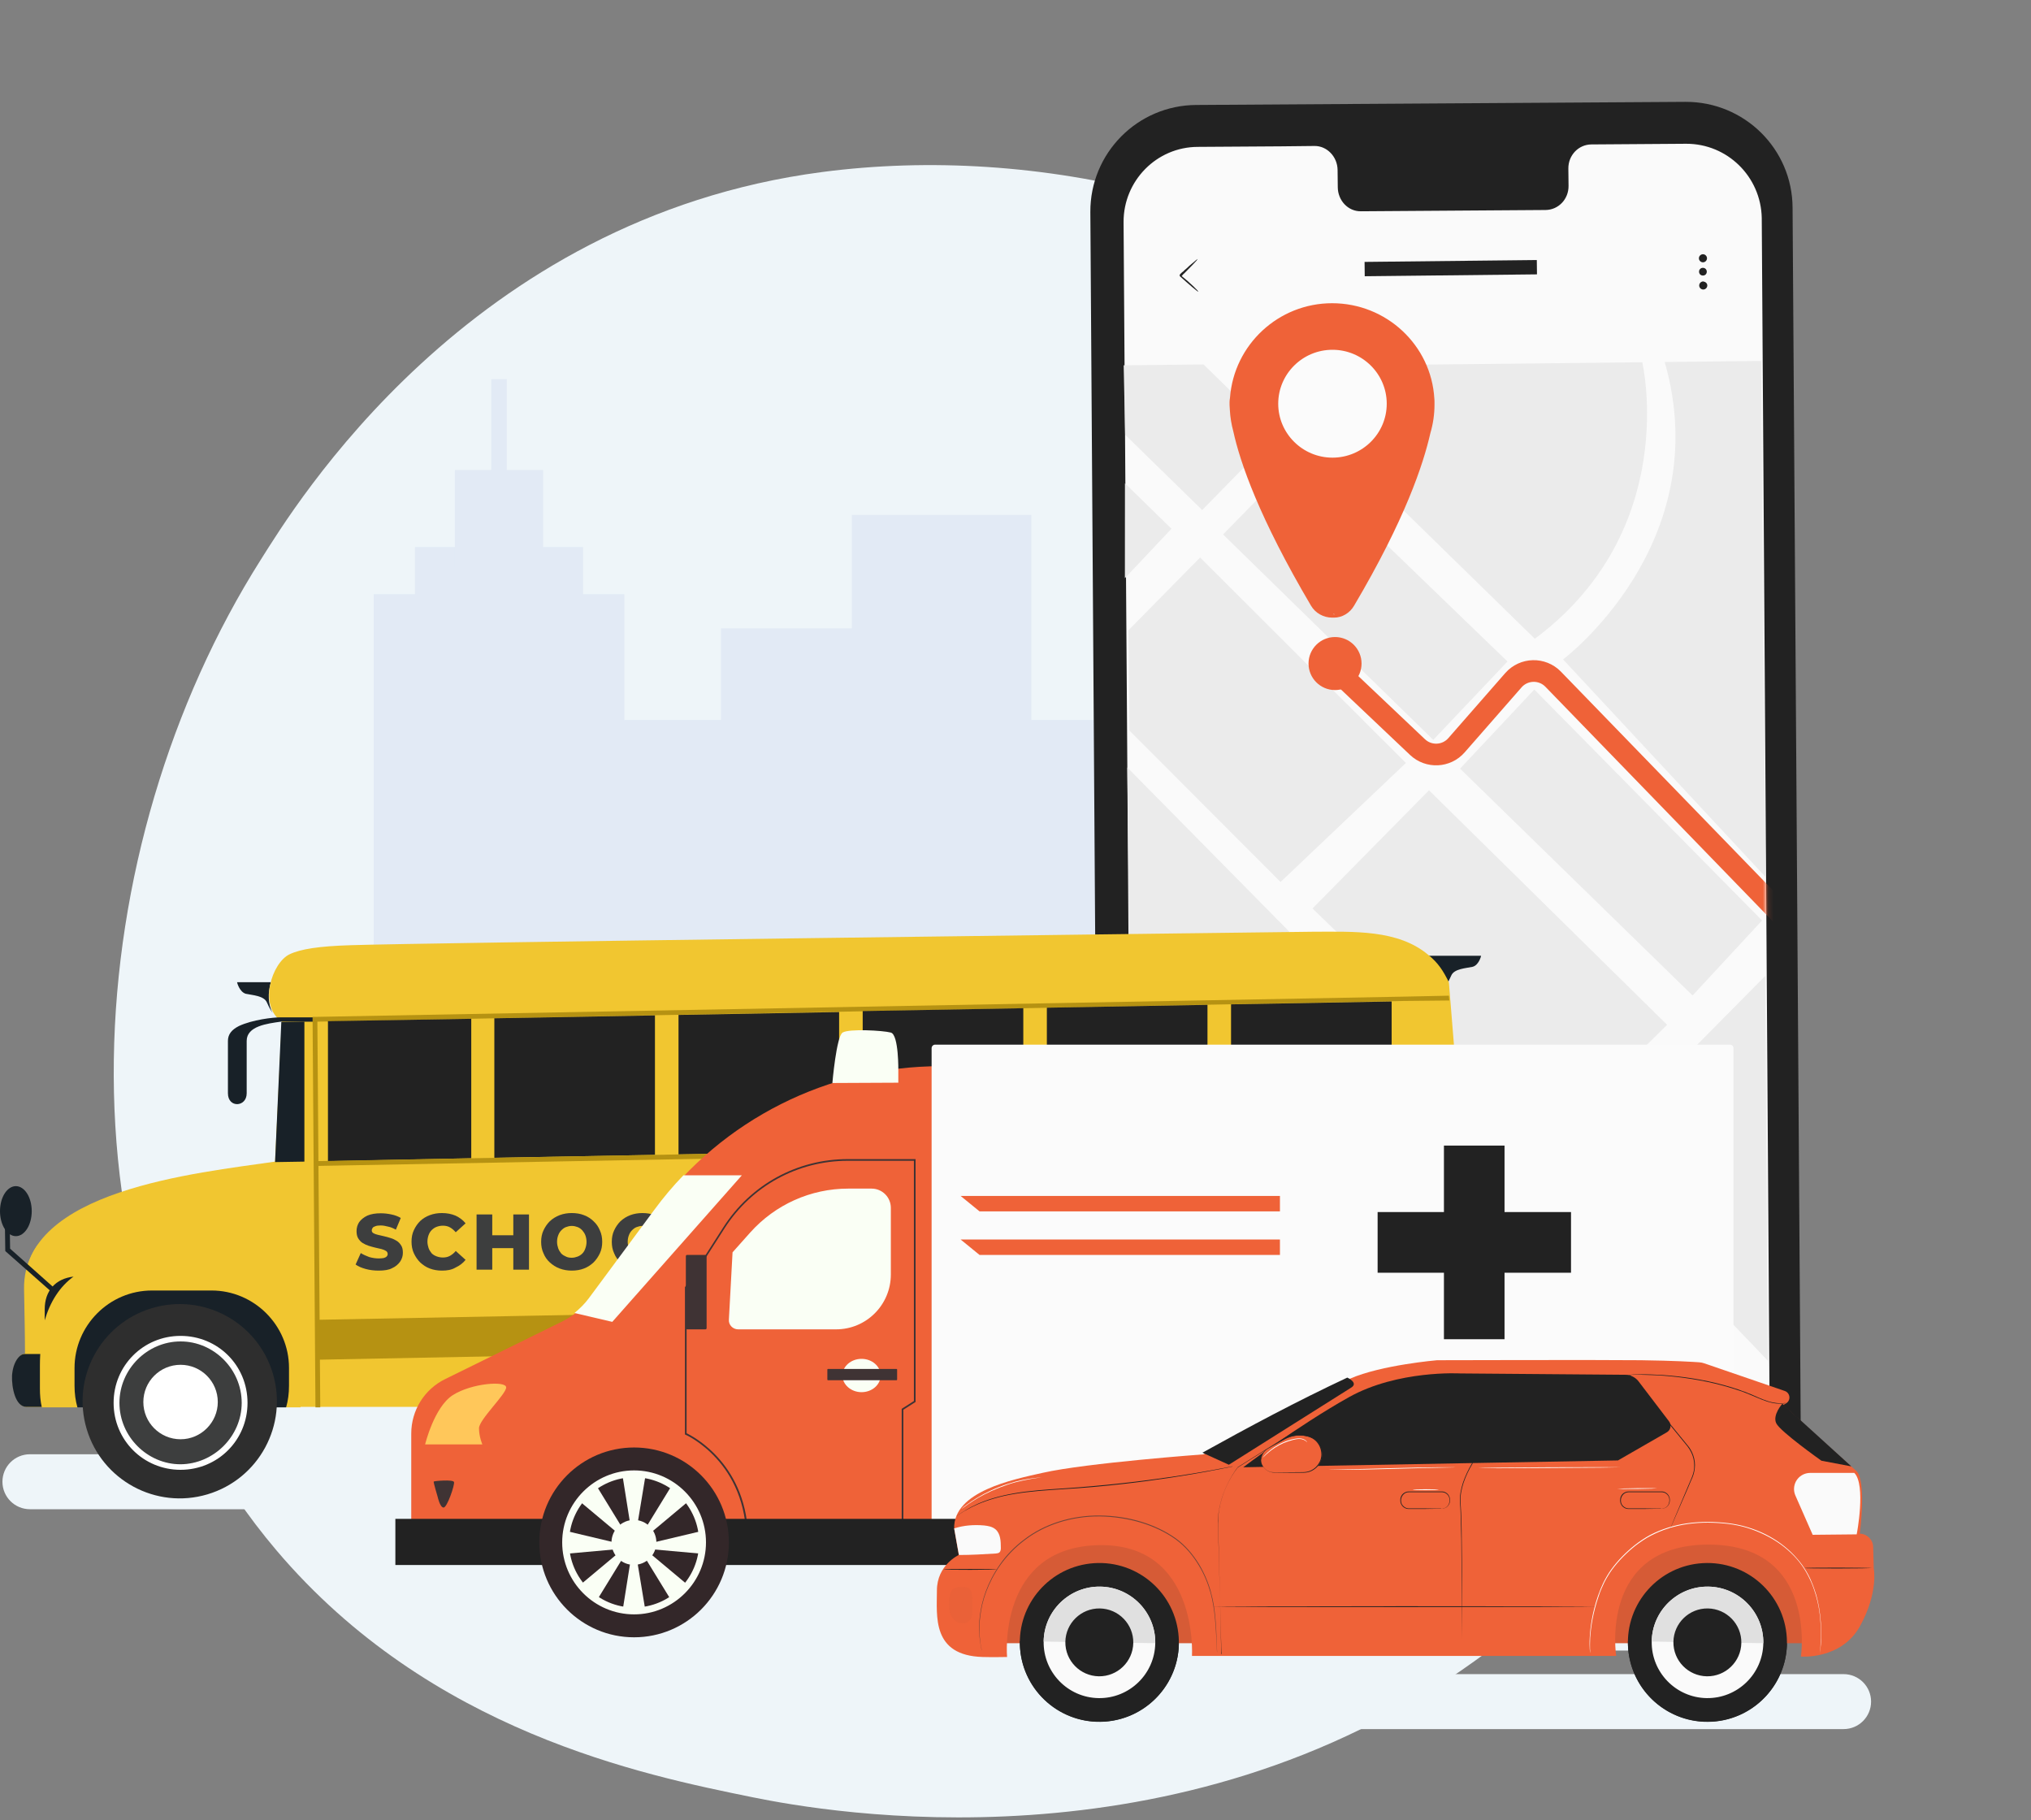 <svg width="375" height="336" viewBox="0 0 375 336" fill="none" xmlns="http://www.w3.org/2000/svg">
<rect x="0" y="0" width="375" height="336" fill="#808080" stroke="none"/>
<path d="M297.633 273.551C297.633 270.749 295.362 268.478 292.56 268.478H5.524C2.721 268.478 0.45 270.749 0.45 273.551C0.45 276.354 2.721 278.625 5.524 278.625H292.56C295.362 278.625 297.633 276.354 297.633 273.551Z" fill="#EEF5F9"/>
<path d="M288.885 292.614C282.663 299.176 276.779 303.412 272.129 306.753C217.45 346.059 152.75 334.606 139.006 331.811C118.702 327.684 79.458 319.691 51.076 286.259C8.143 235.674 14.835 155.98 48.129 103.364C54.22 93.745 86.39 40.332 151.789 31.761C191.36 26.574 237.492 37.034 270.906 65.084C341.032 123.945 336.043 242.88 288.885 292.614Z" fill="#EEF5F9"/>
<mask id="mask0_302_6431" style="mask-type:alpha" maskUnits="userSpaceOnUse" x="21" y="30" width="304" height="306">
<path d="M288.885 292.614C282.663 299.176 276.779 303.412 272.129 306.753C217.45 346.059 152.75 334.606 139.006 331.811C118.702 327.684 79.458 319.691 51.076 286.259C8.143 235.674 14.835 155.98 48.129 103.364C54.22 93.745 86.39 40.332 151.789 31.761C191.36 26.574 237.492 37.034 270.906 65.084C341.032 123.945 336.043 242.88 288.885 292.614Z" fill="#EEF5F9"/>
</mask>
<g mask="url(#mask0_302_6431)">
<path d="M157.289 234.648H190.423L190.423 95.066H157.289V234.648Z" fill="#E2EAF5"/>
<path d="M114.582 234.642H147.717V132.915H114.582L114.582 234.642Z" fill="#E2EAF5"/>
<path d="M133.125 234.633H166.259L166.259 116.009H133.125V234.633Z" fill="#E2EAF5"/>
<path d="M177.82 234.642H210.955V132.915H177.82V234.642Z" fill="#E2EAF5"/>
<path d="M268.245 234.642H314.075V132.915H268.245V234.642Z" fill="#E2EAF5"/>
<path d="M317.602 234.647H367.813V171.148H317.602V234.647Z" fill="#E2EAF5"/>
<path d="M233.622 234.633H272.507V116.009H233.622V234.633Z" fill="#E2EAF5"/>
<path d="M205.557 95.055L238.691 106.543V234.637H205.557V95.055Z" fill="#E2EAF5"/>
<path d="M307.373 95.055L340.507 106.543V234.637H307.373V95.055Z" fill="#E2EAF5"/>
<path d="M69 234.653H115.279L115.279 109.699H69L69 234.653Z" fill="#E2EAF5"/>
<path d="M76.615 121.318H107.659V100.983H76.615V121.318Z" fill="#E2EAF5"/>
<path d="M83.987 104.831H100.293V86.763H83.987V104.831Z" fill="#E2EAF5"/>
<path d="M90.707 90.161H93.57V70H90.707V90.161Z" fill="#E2EAF5"/>
<path d="M114.575 150.465H119.181V141.742H114.575V150.465Z" fill="#E2EAF5"/>
<path d="M274.349 161.506H278.955V152.784H274.349V161.506Z" fill="#E2EAF5"/>
<path d="M299.849 147.185H304.454V138.462H299.849V147.185Z" fill="#E2EAF5"/>
<path d="M234.8 145.141H239.406V136.419H234.8V145.141Z" fill="#E2EAF5"/>
<path d="M319.209 120.663H323.814V111.941H319.209V120.663Z" fill="#E2EAF5"/>
<path d="M142.357 143.288H146.963V134.565H142.357V143.288Z" fill="#E2EAF5"/>
<path d="M89.836 98.877H94.441V90.154H89.836V98.877Z" fill="#E2EAF5"/>
<path d="M86.621 139.315H91.226V130.593H86.621V139.315Z" fill="#E2EAF5"/>
<path d="M164.408 124.732H169.014V116.009H164.408V124.732Z" fill="#E2EAF5"/>
</g>
<path d="M312.927 284.23L222.614 284.804C211.742 284.855 202.88 276.128 202.83 265.27L201.32 39.139C201.27 28.28 210.008 19.43 220.881 19.379L311.194 18.804C322.066 18.753 330.928 27.48 330.978 38.339L332.488 264.469C332.538 275.259 323.799 284.111 312.927 284.23Z" fill="#222222"/>
<path d="M311.343 26.541L293.811 26.664C291.432 26.69 289.551 28.679 289.578 31.122L289.613 34.312C289.64 36.755 287.759 38.743 285.38 38.769L251.267 39.005C248.889 39.031 247.031 37.014 247.004 34.571L246.97 31.382C246.944 28.939 245.019 26.924 242.709 26.949L236.525 27.016L221.167 27.116C213.556 27.131 207.439 33.373 207.454 40.975L208.973 261.743C209.056 269.344 215.239 275.452 222.85 275.438L313.027 274.863C320.637 274.848 326.754 268.605 326.74 261.004L325.287 40.235C325.138 32.635 318.955 26.526 311.343 26.541Z" fill="#FAFAFA"/>
<path d="M207.474 67.442L222.22 67.282L235.546 80.304L221.969 94.162L207.75 80.267L207.474 67.442Z" fill="#EBEBEB"/>
<path d="M238.471 74.502L230.983 67.186L247.7 67.004L238.471 74.502Z" fill="#EBEBEB"/>
<path d="M245.061 80.472L257.898 67.369L303.223 66.875C303.223 66.875 310.49 97.746 283.39 117.927L245.061 80.472Z" fill="#EBEBEB"/>
<path d="M239.536 84.671L225.824 98.666L264.634 136.591L278.341 122.121L239.536 84.671Z" fill="#EBEBEB"/>
<path d="M207.697 106.737L216.297 97.616L207.711 89.226L207.697 106.737Z" fill="#EBEBEB"/>
<path d="M221.587 102.921L208.346 116.368L208.547 134.894L236.443 162.825L259.582 140.855L221.587 102.921Z" fill="#EBEBEB"/>
<path d="M288.598 121.738C288.598 121.738 316.978 100.457 307.369 66.83L325.172 66.636L326.004 161.918L288.598 121.738Z" fill="#EBEBEB"/>
<path d="M283.288 127.294L269.582 141.9L312.513 183.784L325.343 169.934L283.288 127.294Z" fill="#EBEBEB"/>
<path d="M263.849 145.899L242.339 167.716L286.297 210.403L307.814 189.197L263.849 145.899Z" fill="#EBEBEB"/>
<path d="M253.609 254.06L286.531 219.292L318.48 251.183L253.609 254.06Z" fill="#EBEBEB"/>
<path d="M291.647 214.824L325.928 180.176C325.945 181.67 326.429 251.232 326.429 251.232L291.647 214.824Z" fill="#EBEBEB"/>
<path d="M261.811 195.873L281.662 215.272L243.298 255.666L225.124 234.417L261.811 195.873Z" fill="#EBEBEB"/>
<path d="M209.185 237.373C211.018 237.15 258.034 192.25 258.034 192.25L208.144 141.687L209.185 237.373Z" fill="#EBEBEB"/>
<path d="M208.615 247.492L219.921 237.255L235.957 255.747L208.708 256.042L208.63 248.917" fill="#EBEBEB"/>
<path d="M221.256 53.853C221.188 53.922 219.68 52.649 217.826 50.972C217.82 50.429 217.825 50.837 217.823 50.701L217.891 50.632L217.958 50.564L218.092 50.426C218.227 50.289 218.294 50.221 218.429 50.151C218.631 49.946 218.832 49.74 219.035 49.602C219.371 49.259 219.775 48.915 220.112 48.64C220.717 48.09 221.122 47.815 221.122 47.815C221.123 47.883 220.855 48.225 220.25 48.842C219.914 49.185 219.578 49.528 219.242 49.871C219.04 50.077 218.838 50.283 218.637 50.488C218.501 50.558 218.435 50.694 218.301 50.831L218.166 50.969L218.099 51.037L218.032 51.106C218.03 50.97 218.035 51.377 218.029 50.834C219.948 52.374 221.323 53.785 221.256 53.853Z" fill="#222222"/>
<path d="M315.178 47.674C315.182 48.081 314.846 48.424 314.438 48.428C314.031 48.433 313.687 48.097 313.683 47.69C313.679 47.283 314.014 46.94 314.423 46.936C314.83 46.931 315.174 47.267 315.178 47.674Z" fill="#222222"/>
<path d="M314.927 49.645C315.203 49.913 315.208 50.388 314.939 50.663C314.67 50.937 314.194 50.942 313.919 50.674C313.645 50.406 313.639 49.93 313.908 49.656C314.176 49.382 314.652 49.376 314.927 49.645Z" fill="#222222"/>
<path d="M315.233 52.695C315.237 53.102 314.901 53.446 314.494 53.45C314.085 53.454 313.741 53.119 313.737 52.712C313.733 52.304 314.07 51.962 314.477 51.957C314.885 52.02 315.228 52.288 315.233 52.695Z" fill="#222222"/>
<path d="M283.754 48.006L251.953 48.352L251.982 50.998L283.784 50.652L283.754 48.006Z" fill="#222222"/>
<mask id="mask1_302_6431" style="mask-type:alpha" maskUnits="userSpaceOnUse" x="207" y="26" width="120" height="250">
<path d="M311.343 26.541L293.811 26.664C291.432 26.69 289.551 28.679 289.578 31.122L289.613 34.312C289.64 36.755 287.758 38.743 285.38 38.769L251.267 39.005C248.888 39.031 247.031 37.015 247.004 34.572L246.97 31.382C246.944 28.939 245.019 26.924 242.708 26.949L236.525 27.016L221.167 27.116C213.556 27.131 207.439 33.373 207.454 40.975L208.973 261.743C209.055 269.344 215.239 275.452 222.85 275.438L313.027 274.863C320.637 274.848 326.754 268.605 326.74 261.004L325.287 40.235C325.138 32.636 318.955 26.526 311.343 26.541Z" fill="#FAFAFA"/>
</mask>
<g mask="url(#mask1_302_6431)">
<path d="M331 171L286.778 125.396C284.743 123.298 281.351 123.385 279.426 125.585L268.925 137.585C267.056 139.722 263.785 139.875 261.724 137.923L246.5 123.5" stroke="#EF6238" stroke-width="4" stroke-linecap="round"/>
</g>
<path d="M245.97 92.845C256.116 92.845 264.34 84.671 264.34 74.588C264.34 64.505 256.116 56.331 245.97 56.331C235.825 56.331 227.6 64.505 227.6 74.588C227.6 84.671 235.825 92.845 245.97 92.845Z" fill="#EF6238"/>
<path d="M264.312 73.156H245.97H227.6C227.6 73.156 226.145 83.52 242.536 111.271C243.257 112.479 244.557 113.322 245.97 113.322C247.383 113.322 248.697 112.437 249.404 111.229C265.81 83.464 264.312 73.156 264.312 73.156Z" fill="#EF6238"/>
<path d="M246.323 114.023H245.97C244.373 114.023 242.875 113.195 242.07 111.832C232.489 95.612 228.97 85.374 227.713 79.629C227.36 78.309 227.148 77.031 227.077 75.697C226.964 74.335 227.049 73.773 227.063 73.717L227.105 73.422C227.84 63.619 236.064 55.979 245.956 55.979C255.974 55.979 264.269 63.718 264.835 73.605C264.849 73.731 264.877 74.068 264.863 74.616V74.686C264.863 76.484 264.608 78.253 264.1 79.966C262.8 85.697 259.451 95.864 250.025 111.804C249.234 113.195 247.779 114.023 246.323 114.023ZM228.109 74.321C228.109 74.321 228.109 75.037 228.165 75.627V75.655C228.222 76.919 228.419 78.141 228.759 79.391V79.419C230.002 85.079 233.478 95.218 242.988 111.327C243.596 112.366 244.924 113.012 246.139 113.012L246.323 113.546V113.012C246.902 113.012 248.57 112.366 249.192 111.313C258.546 95.457 262.065 85.388 263.238 79.728V79.7C263.817 78.085 263.888 76.399 263.888 74.7L263.817 74.63C263.817 74.096 263.789 73.815 263.789 73.745V73.717C263.266 64.392 255.438 57.075 245.984 57.075C236.545 57.075 228.716 64.434 228.179 73.843L228.151 74.321H228.109Z" fill="#EF6238"/>
<path d="M246.026 85.079C251.887 85.079 256.639 80.357 256.639 74.532C256.639 68.707 251.887 63.985 246.026 63.985C240.166 63.985 235.414 68.707 235.414 74.532C235.414 80.357 240.166 85.079 246.026 85.079Z" fill="#FBFBFB"/>
<path d="M246.026 85.655C239.851 85.655 234.821 80.655 234.821 74.518C234.821 68.38 239.851 63.381 246.026 63.381C252.201 63.381 257.232 68.38 257.232 74.518C257.232 80.655 252.216 85.655 246.026 85.655ZM246.026 64.575C240.501 64.575 236.008 69.041 236.008 74.532C236.008 80.023 240.501 84.489 246.026 84.489C251.551 84.489 256.045 80.023 256.045 74.532C256.045 69.041 251.551 64.575 246.026 64.575Z" fill="#EF6238"/>
<circle cx="246.5" cy="122.5" r="4.895" fill="#EF6238"/>
<path fill-rule="evenodd" clip-rule="evenodd" d="M263.611 176.451H273.467C273.467 176.539 273.023 178.226 271.868 178.493C270.625 178.759 268.494 178.848 267.962 180.091C267.695 180.624 267.518 181.068 267.34 181.423C267.251 181.245 267.163 181.068 267.074 180.89C266.097 179.114 264.943 177.605 263.611 176.451Z" fill="#182128"/>
<path fill-rule="evenodd" clip-rule="evenodd" d="M49.988 181.334H43.773C43.773 181.423 44.217 183.11 45.371 183.465C46.614 183.731 48.745 183.82 49.277 185.063C49.81 186.306 50.343 187.017 50.343 187.017C49.455 185.418 49.455 183.287 49.988 181.423V181.334Z" fill="#182128"/>
<path fill-rule="evenodd" clip-rule="evenodd" d="M265.565 252.808L217.353 259.734H4.972C2.93 259.734 2.22 256.182 2.309 253.962C2.486 251.388 3.729 249.967 4.617 249.967C4.617 249.967 4.617 246.06 4.44 237.981C4.173 219.69 36.225 216.583 50.787 214.452L52.03 188.615C47.59 185.596 50.254 177.694 53.45 176.184C55.492 175.208 58.867 174.675 64.815 174.497C78.222 174.053 206.521 172.455 242.568 172.011C249.849 172.011 258.106 171.567 263.7 176.273C265.565 177.782 266.452 179.203 267.518 181.334L270.27 215.34L265.742 252.719L265.565 252.808Z" fill="#F1C630"/>
<path fill-rule="evenodd" clip-rule="evenodd" d="M6.748 230.079C15.804 224.396 33.828 220.401 44.216 220.223L270.093 215.961L265.653 252.719L217.441 259.645H5.061C3.019 259.645 2.308 256.093 2.397 253.874C2.575 251.299 3.818 249.878 4.706 249.878C4.706 249.878 4.706 245.972 4.528 237.892C4.528 234.873 5.327 232.209 6.837 229.99L6.748 230.079Z" fill="#F1C630"/>
<path fill-rule="evenodd" clip-rule="evenodd" d="M13.052 249.878V259.733H4.883C2.841 259.733 2.131 256.182 2.22 253.962C2.397 251.387 3.64 249.967 4.528 249.967H13.052V249.878Z" fill="#182128"/>
<path fill-rule="evenodd" clip-rule="evenodd" d="M2.93 218.98C4.528 218.98 5.86 221.022 5.86 223.597C5.86 226.172 4.528 228.214 2.93 228.214C1.332 228.214 0 226.172 0 223.597C0 221.022 1.332 218.98 2.93 218.98Z" fill="#182128"/>
<path fill-rule="evenodd" clip-rule="evenodd" d="M1.776 224.84L1.865 230.523L9.944 237.714L9.323 238.336L0.977 230.966L0.888 224.84H1.776Z" fill="#182128"/>
<path fill-rule="evenodd" clip-rule="evenodd" d="M199.684 238.424C211.848 238.424 221.614 247.747 221.97 259.201L217.353 259.822H177.487C177.487 259.822 177.487 259.733 177.487 259.645C177.487 247.925 187.52 238.424 199.773 238.424H199.684Z" fill="#182128"/>
<path d="M199.383 276.884C209.289 276.884 217.318 268.854 217.318 258.949C217.318 249.044 209.289 241.014 199.383 241.014C189.478 241.014 181.448 249.044 181.448 258.949C181.448 268.854 189.478 276.884 199.383 276.884Z" fill="#2E2E2E"/>
<path fill-rule="evenodd" clip-rule="evenodd" d="M27.88 238.247H39.067C46.88 238.247 53.362 244.64 53.362 252.542V255.827C53.362 257.247 53.184 258.579 52.829 259.822H55.492C55.581 258.668 55.67 257.514 55.67 256.36V252.098C55.67 241.71 47.147 233.275 36.847 233.275H22.108C11.72 233.275 7.37 241.798 7.37 252.098V256.36C7.37 257.514 7.458 258.668 7.725 259.822H14.384C14.029 258.579 13.851 257.247 13.851 255.827V252.542C13.851 244.728 20.244 238.247 28.146 238.247H27.88Z" fill="#F1C630"/>
<path fill-rule="evenodd" clip-rule="evenodd" d="M27.879 238.247H39.067C46.88 238.247 53.362 244.64 53.362 252.542V255.827C53.362 257.248 53.184 258.579 52.829 259.823H14.295C13.94 258.579 13.762 257.248 13.762 255.827V252.542C13.762 244.729 20.155 238.247 28.057 238.247H27.879Z" fill="#182128"/>
<path fill-rule="evenodd" clip-rule="evenodd" d="M13.673 235.672C10.211 236.027 8.257 238.336 8.257 241.71C8.257 242.775 8.257 243.397 8.257 243.752C9.234 240.378 11.01 237.537 13.585 235.672H13.673Z" fill="#182128"/>
<path d="M38.313 275.876C47.805 273.046 53.206 263.057 50.377 253.565C47.547 244.072 37.557 238.671 28.065 241.501C18.573 244.331 13.171 254.32 16.001 263.812C18.831 273.305 28.82 278.706 38.313 275.876Z" fill="#2E2E2E"/>
<path fill-rule="evenodd" clip-rule="evenodd" d="M267.163 239.667L266.275 247.037L221.082 247.747C219.395 244.906 216.998 242.42 214.334 240.555L267.163 239.667ZM58.156 243.663L183.968 241.265C181.394 243.308 179.263 245.794 177.665 248.724L58.245 251.032V243.663H58.156Z" fill="#B69212"/>
<path fill-rule="evenodd" clip-rule="evenodd" d="M51.852 187.816H57.801C57.801 187.727 57.801 188.615 57.801 188.615H51.852C49.366 188.97 45.548 189.414 45.548 192.166V201.844C45.548 204.419 42.085 204.596 42.085 201.844V192.166C42.085 191.012 42.707 190.124 44.128 189.414C46.614 188.26 50.343 187.816 51.852 187.816Z" fill="#182128"/>
<path fill-rule="evenodd" clip-rule="evenodd" d="M58.6 187.726L258.994 183.997L267.518 183.82L267.606 184.708L258.994 184.796L58.6 188.614L59.133 259.822H58.245L57.712 187.726H58.6Z" fill="#B69212"/>
<path fill-rule="evenodd" clip-rule="evenodd" d="M91.274 187.993L120.929 187.46V213.209L91.274 213.742V187.993ZM125.28 187.372L154.935 186.839V212.587L125.28 213.12V187.372ZM159.286 186.661L188.941 186.129V211.877L159.286 212.41V186.661ZM193.291 186.04L222.946 185.507V211.256L193.291 211.788V186.04ZM227.297 185.418L256.952 184.886V210.634L227.297 211.167V185.418Z" fill="#222222"/>
<path fill-rule="evenodd" clip-rule="evenodd" d="M60.553 188.526L87.012 188.082V213.83L60.553 214.363V188.526Z" fill="#222222"/>
<path fill-rule="evenodd" clip-rule="evenodd" d="M51.941 188.703L56.203 188.614V214.452L50.787 214.54L51.941 188.703Z" fill="#182128"/>
<path fill-rule="evenodd" clip-rule="evenodd" d="M269.737 211.255L258.994 211.522L58.422 215.251V214.363L258.994 210.634L269.649 210.367L269.737 211.255Z" fill="#B69212"/>
<path d="M196.962 269.611C190.909 268.174 187.164 262.071 188.601 255.966C190.036 249.861 196.141 246.117 202.194 247.605C208.248 249.04 211.992 255.145 210.556 261.25C209.17 267.303 203.067 271.047 196.962 269.611Z" fill="#3D3E3E"/>
<path d="M211.99 258.633C211.99 265.507 206.501 270.996 199.627 270.996C192.754 270.996 187.266 265.507 187.266 258.633C187.266 251.759 192.754 246.27 199.627 246.27C206.501 246.27 211.99 251.707 211.99 258.633ZM210.913 258.633C210.913 252.426 205.784 247.296 199.627 247.296C193.472 247.296 188.342 252.426 188.342 258.633C188.342 264.839 193.472 269.97 199.627 269.97C205.784 269.918 210.913 264.788 210.913 258.633Z" fill="white"/>
<path d="M199.627 265.355C195.832 265.355 192.754 262.278 192.754 258.481C192.754 254.686 195.832 251.608 199.627 251.608C203.424 251.608 206.501 254.686 206.501 258.481C206.501 262.226 203.424 265.355 199.627 265.355Z" fill="white"/>
<path d="M30.674 269.967C24.62 268.53 20.875 262.426 22.312 256.321C23.748 250.217 29.853 246.473 35.906 247.96C41.959 249.396 45.703 255.5 44.267 261.605C42.882 267.658 36.778 271.402 30.674 269.967Z" fill="#3D3E3E"/>
<path d="M45.702 258.987C45.702 265.862 40.213 271.35 33.339 271.35C26.466 271.35 20.977 265.862 20.977 258.987C20.977 252.113 26.466 246.625 33.339 246.625C40.213 246.625 45.702 252.062 45.702 258.987ZM44.624 258.987C44.624 252.781 39.495 247.65 33.339 247.65C27.184 247.65 22.053 252.781 22.053 258.987C22.053 265.194 27.184 270.325 33.339 270.325C39.495 270.273 44.624 265.143 44.624 258.987Z" fill="white"/>
<path d="M33.339 265.71C29.543 265.71 26.466 262.632 26.466 258.836C26.466 255.04 29.543 251.963 33.339 251.963C37.135 251.963 40.213 255.04 40.213 258.836C40.213 262.581 37.135 265.71 33.339 265.71Z" fill="white"/>
<path d="M345.473 314.143C345.473 311.34 343.201 309.069 340.399 309.069H178.035C175.233 309.069 172.961 311.34 172.961 314.143C172.961 316.945 175.233 319.217 178.035 319.217H340.399C343.201 319.217 345.473 316.945 345.473 314.143Z" fill="#EEF5F9"/>
<path d="M316.479 299.645C316.479 296.843 314.208 294.571 311.405 294.571H75.108C72.306 294.571 70.034 296.843 70.034 299.645C70.034 302.447 72.306 304.719 75.108 304.719H311.405C314.208 304.719 316.479 302.447 316.479 299.645Z" fill="#EEF5F9"/>
<path d="M126.524 234.4V224.206H129.418V232.11H134.256V234.4H126.524Z" fill="#3D3E3E"/>
<path d="M118.62 234.575C117.8 234.575 117.065 234.446 116.374 234.186C115.684 233.927 115.078 233.539 114.56 233.063C114.042 232.588 113.653 232.027 113.394 231.378C113.091 230.73 112.962 230.04 112.962 229.262C112.962 228.485 113.091 227.793 113.394 227.145C113.696 226.498 114.085 225.935 114.56 225.46C115.078 224.985 115.682 224.596 116.374 224.337C117.065 224.079 117.8 223.948 118.62 223.948C119.441 223.948 120.219 224.079 120.867 224.337C121.558 224.596 122.162 224.985 122.638 225.46C123.156 225.935 123.545 226.498 123.804 227.145C124.106 227.793 124.236 228.485 124.236 229.262C124.236 230.04 124.106 230.73 123.804 231.378C123.502 232.027 123.113 232.588 122.638 233.063C122.119 233.539 121.558 233.927 120.867 234.186C120.175 234.446 119.441 234.575 118.62 234.575ZM118.62 232.199C119.009 232.199 119.355 232.113 119.7 231.983C120.046 231.853 120.348 231.637 120.564 231.421C120.823 231.162 120.996 230.86 121.126 230.472C121.255 230.126 121.342 229.694 121.342 229.262C121.342 228.83 121.255 228.398 121.126 228.053C120.996 227.707 120.78 227.405 120.564 227.145C120.306 226.886 120.046 226.67 119.7 226.54C119.355 226.411 119.009 226.324 118.62 226.324C118.232 226.324 117.885 226.411 117.54 226.54C117.195 226.67 116.936 226.886 116.676 227.145C116.417 227.405 116.245 227.707 116.115 228.053C115.985 228.398 115.899 228.786 115.899 229.262C115.899 229.694 115.985 230.082 116.115 230.472C116.245 230.817 116.461 231.162 116.676 231.421C116.936 231.681 117.238 231.853 117.54 231.983C117.885 232.156 118.232 232.199 118.62 232.199Z" fill="#3D3E3E"/>
<path d="M105.575 234.574C104.754 234.574 104.019 234.445 103.329 234.186C102.638 233.926 102.032 233.538 101.515 233.062C100.996 232.587 100.607 232.026 100.348 231.378C100.046 230.73 99.916 230.039 99.916 229.261C99.916 228.484 100.046 227.792 100.348 227.144C100.651 226.497 101.039 225.934 101.515 225.46C102.032 224.985 102.638 224.596 103.329 224.337C104.019 224.078 104.754 223.947 105.575 223.947C106.396 223.947 107.173 224.078 107.821 224.337C108.512 224.596 109.117 224.985 109.592 225.46C110.111 225.934 110.499 226.497 110.759 227.144C111.061 227.792 111.191 228.484 111.191 229.261C111.191 230.039 111.061 230.73 110.759 231.378C110.456 232.026 110.067 232.587 109.592 233.062C109.074 233.538 108.512 233.926 107.821 234.186C107.173 234.445 106.396 234.574 105.575 234.574ZM105.575 232.198C105.964 232.198 106.309 232.112 106.655 231.982C107 231.853 107.303 231.637 107.519 231.421C107.778 231.162 107.951 230.859 108.08 230.471C108.209 230.125 108.296 229.693 108.296 229.261C108.296 228.829 108.209 228.397 108.08 228.052C107.951 227.706 107.735 227.404 107.519 227.144C107.26 226.885 107 226.669 106.655 226.54C106.309 226.41 105.964 226.324 105.575 226.324C105.186 226.324 104.841 226.41 104.495 226.54C104.15 226.669 103.89 226.885 103.631 227.144C103.371 227.404 103.199 227.706 103.07 228.052C102.94 228.397 102.854 228.786 102.854 229.261C102.854 229.693 102.94 230.082 103.07 230.471C103.199 230.816 103.415 231.162 103.631 231.421C103.89 231.68 104.193 231.853 104.495 231.982C104.841 232.155 105.186 232.198 105.575 232.198Z" fill="#3D3E3E"/>
<path d="M94.776 224.206H97.671V234.399H94.776V224.206ZM90.888 234.399H87.994V224.206H90.888V234.399ZM94.992 230.425H90.672V228.049H94.992V230.425Z" fill="#3D3E3E"/>
<path d="M81.599 234.575C80.779 234.575 80.044 234.445 79.353 234.186C78.662 233.927 78.1 233.538 77.582 233.063C77.107 232.588 76.718 232.026 76.416 231.378C76.113 230.73 75.984 229.996 75.984 229.218C75.984 228.441 76.113 227.75 76.416 227.102C76.718 226.454 77.107 225.892 77.582 225.417C78.1 224.941 78.662 224.596 79.353 224.337C80.044 224.078 80.779 223.948 81.599 223.948C82.55 223.948 83.371 224.121 84.105 224.424C84.839 224.769 85.487 225.244 85.962 225.849L84.148 227.491C83.802 227.102 83.457 226.799 83.068 226.583C82.679 226.367 82.247 226.281 81.772 226.281C81.34 226.281 80.951 226.367 80.606 226.496C80.26 226.627 79.958 226.843 79.699 227.102C79.439 227.36 79.267 227.663 79.137 228.009C79.008 228.354 78.921 228.786 78.921 229.218C78.921 229.65 79.008 230.039 79.137 230.428C79.267 230.773 79.483 231.119 79.699 231.378C79.958 231.637 80.26 231.81 80.606 231.94C80.951 232.069 81.34 232.156 81.772 232.156C82.247 232.156 82.679 232.069 83.068 231.853C83.457 231.637 83.846 231.334 84.148 230.946L85.962 232.588C85.487 233.192 84.839 233.668 84.105 234.013C83.371 234.445 82.55 234.575 81.599 234.575Z" fill="#3D3E3E"/>
<path d="M69.937 234.575C69.116 234.575 68.296 234.488 67.518 234.272C66.74 234.056 66.136 233.798 65.66 233.451L66.611 231.335C67.086 231.637 67.604 231.853 68.166 232.069C68.771 232.242 69.375 232.328 69.937 232.328C70.326 232.328 70.671 232.285 70.887 232.242C71.146 232.156 71.319 232.069 71.406 231.94C71.535 231.81 71.578 231.68 71.578 231.508C71.578 231.292 71.492 231.076 71.276 230.946C71.06 230.816 70.801 230.687 70.455 230.6C70.11 230.514 69.721 230.428 69.332 230.341C68.943 230.255 68.511 230.125 68.079 229.996C67.691 229.866 67.302 229.693 66.956 229.477C66.611 229.261 66.352 228.958 66.136 228.613C65.92 228.268 65.833 227.793 65.833 227.274C65.833 226.67 66.006 226.108 66.308 225.633C66.654 225.158 67.172 224.726 67.82 224.423C68.511 224.12 69.332 223.991 70.326 223.991C71.017 223.991 71.665 224.078 72.269 224.207C72.918 224.336 73.479 224.552 73.997 224.855L73.09 227.015C72.615 226.755 72.14 226.539 71.665 226.454C71.19 226.324 70.714 226.238 70.282 226.238C69.894 226.238 69.548 226.281 69.332 226.367C69.073 226.454 68.9 226.539 68.814 226.67C68.727 226.799 68.641 226.971 68.641 227.145C68.641 227.361 68.727 227.534 68.943 227.663C69.159 227.793 69.419 227.879 69.764 227.965C70.11 228.052 70.499 228.138 70.887 228.225C71.319 228.311 71.708 228.441 72.14 228.57C72.572 228.7 72.918 228.873 73.263 229.089C73.609 229.305 73.868 229.607 74.084 229.953C74.3 230.298 74.386 230.73 74.386 231.292C74.386 231.896 74.213 232.415 73.868 232.933C73.522 233.408 73.047 233.84 72.356 234.143C71.794 234.445 70.93 234.575 69.937 234.575Z" fill="#3D3E3E"/>
<path d="M174.068 196.835H173.646C152.903 196.835 133.371 206.681 120.999 223.356L108.88 239.72C107.555 241.525 105.78 242.993 103.779 243.98L82.162 254.617C78.329 256.507 75.933 260.4 75.933 264.661V282.238C75.933 285.116 78.244 287.429 81.119 287.429H177.394L174.068 196.835Z" fill="#EF6238"/>
<path d="M166.796 284.89H137.795V284.721C137.992 269.937 126.663 264.886 126.55 264.858L126.465 264.83V237.632L126.494 237.604L133.539 226.6C138.584 218.7 147.18 213.989 156.537 213.989H169.051V258.82L166.796 260.259V284.89ZM138.133 284.58H166.486V260.09L168.741 258.651V214.299H156.537C147.293 214.299 138.782 218.954 133.793 226.741L126.775 237.717V264.604C127.903 265.14 138.246 270.445 138.133 284.58Z" fill="#3F3334"/>
<path d="M136.3 245.419H154.366C159.974 245.419 164.483 240.876 164.483 235.29V222.989C164.483 221.014 162.877 219.434 160.932 219.434H156.62C149.715 219.434 143.149 222.368 138.526 227.531L135.257 231.199L134.581 243.613C134.496 244.572 135.285 245.419 136.3 245.419Z" fill="#FAFFF5"/>
<path d="M130.242 231.678H126.86C126.748 231.678 126.635 231.763 126.635 231.904V245.193C126.635 245.305 126.72 245.418 126.86 245.418H130.242C130.355 245.418 130.468 245.334 130.468 245.193V231.904C130.44 231.791 130.355 231.678 130.242 231.678Z" fill="#3F3334"/>
<path d="M113.049 244.037L136.977 216.979H126.183C124.266 218.954 122.491 221.07 120.828 223.328L108.709 239.692C107.948 240.707 107.046 241.61 106.06 242.4L113.049 244.037Z" fill="#FAFFF5"/>
<path d="M78.493 266.663C78.493 266.663 80.156 259.751 83.622 257.55C87.089 255.349 93.458 254.87 93.458 256.139C93.458 257.381 88.442 262.092 88.442 263.672C88.442 265.252 89.062 266.663 89.062 266.663H78.493Z" fill="#FFC75A"/>
<path d="M80.809 276.342C80.809 276.342 81.232 278.317 81.908 278.317C82.556 278.317 83.994 274.113 83.825 273.605C83.656 273.097 80.161 273.407 80.076 273.52C79.992 273.605 80.809 276.342 80.809 276.342Z" fill="#3F3334"/>
<path d="M155.55 253.941C155.55 252.248 157.128 250.865 159.073 250.865C161.017 250.865 162.595 252.248 162.595 253.941C162.595 255.633 161.017 257.016 159.073 257.016C157.156 257.016 155.55 255.633 155.55 253.941Z" fill="#FAFFF5"/>
<path d="M152.873 252.726H165.528C165.584 252.726 165.641 252.783 165.641 252.839V254.701C165.641 254.757 165.584 254.814 165.528 254.814H152.873C152.817 254.814 152.761 254.757 152.761 254.701V252.839C152.761 252.783 152.817 252.726 152.873 252.726Z" fill="#3F3334"/>
<path d="M319.411 192.856H172.659C172.293 192.856 172.011 193.167 172.011 193.505V286.752C172.011 287.118 172.321 287.401 172.659 287.401H319.411C319.778 287.401 320.059 287.09 320.059 286.752V193.533C320.088 193.167 319.778 192.856 319.411 192.856Z" fill="#FBFBFB"/>
<path d="M320.085 280.404H73V288.924H320.085V280.404Z" fill="#222222"/>
<path d="M117.077 302.27C126.743 302.27 134.579 294.426 134.579 284.749C134.579 275.073 126.743 267.229 117.077 267.229C107.411 267.229 99.575 275.073 99.575 284.749C99.575 294.426 107.411 302.27 117.077 302.27Z" fill="#332729"/>
<path d="M103.802 284.749C103.802 277.442 109.749 271.46 117.077 271.46C124.376 271.46 130.351 277.414 130.351 284.749C130.351 292.056 124.405 298.038 117.077 298.038C109.749 298.038 103.802 292.085 103.802 284.749ZM105.071 284.749C105.071 291.379 110.454 296.768 117.077 296.768C123.7 296.768 129.083 291.379 129.083 284.749C129.083 278.119 123.7 272.73 117.077 272.73C110.454 272.73 105.071 278.119 105.071 284.749Z" fill="#FAFFF5"/>
<path d="M112.905 284.749C112.905 282.464 114.765 280.602 117.048 280.602C119.331 280.602 121.191 282.464 121.191 284.749C121.191 287.034 119.331 288.896 117.048 288.896C114.765 288.925 112.905 287.063 112.905 284.749Z" fill="#FAFFF5"/>
<path d="M116.398 281.59L114.961 272.562H119.16L117.667 281.59H116.398Z" fill="#FAFFF5"/>
<path d="M114.008 282.999L106.99 277.131L110.175 274.366L114.966 282.181L114.008 282.999Z" fill="#FAFFF5"/>
<path d="M113.443 286.047L104.34 286.865L104.622 282.661L113.528 284.777L113.443 286.047Z" fill="#FAFFF5"/>
<path d="M120.121 283L127.139 277.131L123.954 274.366L119.163 282.181L120.121 283Z" fill="#FAFFF5"/>
<path d="M116.398 288.276L114.961 297.304H119.16L117.667 288.276H116.398Z" fill="#FAFFF5"/>
<path d="M114.008 286.837L106.99 292.705L110.175 295.499L114.966 287.683L114.008 286.837Z" fill="#FAFFF5"/>
<path d="M120.121 286.866L127.139 292.734L123.954 295.499L119.163 287.684L120.121 286.866Z" fill="#FAFFF5"/>
<path d="M120.711 286.047L129.814 286.865L129.504 282.661L120.598 284.777L120.711 286.047Z" fill="#FAFFF5"/>
<path d="M262.082 302.27C271.748 302.27 279.584 294.426 279.584 284.749C279.584 275.073 271.748 267.229 262.082 267.229C252.416 267.229 244.58 275.073 244.58 284.749C244.58 294.426 252.416 302.27 262.082 302.27Z" fill="#332729"/>
<path d="M248.833 284.749C248.833 277.442 254.779 271.46 262.107 271.46C269.435 271.46 275.382 277.414 275.382 284.749C275.382 292.056 269.435 298.038 262.107 298.038C254.779 298.038 248.833 292.085 248.833 284.749ZM250.073 284.749C250.073 291.379 255.456 296.768 262.079 296.768C268.702 296.768 274.085 291.379 274.085 284.749C274.085 278.119 268.702 272.73 262.079 272.73C255.456 272.73 250.073 278.119 250.073 284.749Z" fill="#FAFFF5"/>
<path d="M257.936 284.749C257.936 282.463 259.796 280.601 262.079 280.601C264.362 280.601 266.222 282.463 266.222 284.749C266.222 287.034 264.362 288.896 262.079 288.896C259.796 288.924 257.936 287.062 257.936 284.749Z" fill="#FAFFF5"/>
<path d="M261.432 281.59L259.966 272.562H264.194L262.7 281.59H261.432Z" fill="#FAFFF5"/>
<path d="M259.01 282.999L252.021 277.131L255.206 274.366L259.969 282.181L259.01 282.999Z" fill="#FAFFF5"/>
<path d="M258.445 286.047L249.342 286.865L249.652 282.661L258.53 284.777L258.445 286.047Z" fill="#FAFFF5"/>
<path d="M265.151 283L272.141 277.131L268.984 274.366L264.193 282.181L265.151 283Z" fill="#FAFFF5"/>
<path d="M261.432 288.276L259.966 297.304H264.194L262.7 288.276H261.432Z" fill="#FAFFF5"/>
<path d="M259.01 286.837L252.021 292.705L255.206 295.499L259.969 287.683L259.01 286.837Z" fill="#FAFFF5"/>
<path d="M265.151 286.865L272.141 292.734L268.984 295.499L264.193 287.683L265.151 286.865Z" fill="#FAFFF5"/>
<path d="M265.713 286.047L274.817 286.865L274.507 282.661L265.629 284.777L265.713 286.047Z" fill="#FAFFF5"/>
<path d="M180.86 223.638H236.325V220.788H177.365L180.86 223.638Z" fill="#EF6238"/>
<path d="M180.86 231.679H236.325V228.829H177.365L180.86 231.679Z" fill="#EF6238"/>
<path d="M266.606 247.24H277.795V211.493H266.606V247.24Z" fill="#222222"/>
<path d="M290.069 234.966V223.765H254.361V234.966H290.069Z" fill="#222222"/>
<path d="M165.864 197.793C165.864 197.793 165.977 191.022 164.483 190.627C162.99 190.232 156.733 189.894 155.577 190.627C154.422 191.361 153.689 199.938 153.689 199.938L165.864 199.881V197.793Z" fill="#FAFFF5"/>
<path d="M334.799 281.047H182.542V303.357H334.799V281.047Z" fill="#EF6238"/>
<g opacity="0.5">
<g opacity="0.5">
<path opacity="0.5" d="M334.799 281.047H182.542V303.357H334.799V281.047Z" fill="#222222"/>
</g>
</g>
<path d="M203.969 317.846C212.059 317.303 218.176 310.312 217.632 302.233C217.088 294.153 210.088 288.044 201.998 288.587C193.908 289.131 187.791 296.122 188.335 304.201C188.879 312.281 195.879 318.39 203.969 317.846Z" fill="#222222"/>
<path d="M188.305 302.946V302.973C188.195 311.058 194.671 317.718 202.767 317.855C210.863 317.965 217.532 311.497 217.669 303.411V303.384L188.305 302.946Z" fill="#222222"/>
<path d="M192.696 303.055C192.614 308.729 197.169 313.416 202.85 313.498C208.531 313.58 213.224 309.03 213.306 303.357C213.389 297.684 208.833 292.997 203.152 292.915C197.444 292.832 192.778 297.382 192.696 303.055Z" fill="#FAFAFA"/>
<path d="M203.152 292.915C197.472 292.832 192.779 297.382 192.696 303.055L213.307 303.357C213.389 297.684 208.833 292.997 203.152 292.915Z" fill="#E0E0E0"/>
<path d="M196.705 303.111C196.65 306.564 199.422 309.415 202.88 309.47C206.338 309.524 209.192 306.756 209.247 303.303C209.301 299.849 206.53 296.999 203.072 296.944C199.614 296.889 196.76 299.658 196.705 303.111Z" fill="#222222"/>
<path d="M316.104 317.856C324.199 317.388 330.382 310.454 329.913 302.37C329.444 294.285 322.501 288.111 314.406 288.579C306.311 289.048 300.129 295.981 300.598 304.065C301.067 312.15 308.009 318.324 316.104 317.856Z" fill="#222222"/>
<path d="M300.577 302.945V302.973C300.467 311.058 306.944 317.718 315.04 317.855C323.136 317.965 329.805 311.497 329.942 303.411V303.384L300.577 302.945Z" fill="#222222"/>
<path d="M304.967 303.055C304.885 308.728 309.44 313.415 315.121 313.497C320.802 313.58 325.495 309.03 325.577 303.356C325.66 297.683 321.104 292.996 315.423 292.914C309.715 292.832 305.049 297.382 304.967 303.055Z" fill="#FAFAFA"/>
<path d="M315.424 292.914C309.743 292.832 305.05 297.382 304.968 303.055L325.578 303.356C325.66 297.683 321.104 292.996 315.424 292.914Z" fill="#E0E0E0"/>
<path d="M308.976 303.111C308.921 306.564 311.693 309.415 315.151 309.47C318.609 309.524 321.463 306.756 321.518 303.303C321.573 299.85 318.801 296.999 315.343 296.944C311.885 296.889 309.031 299.658 308.976 303.111Z" fill="#222222"/>
<path d="M222.224 268.494C222.224 268.494 200.599 270.084 192.585 271.893C186.932 273.153 176.037 275.346 176.174 282.171L177.025 287.077C177.025 287.077 172.991 288.913 172.991 293.627C172.991 298.341 172.003 305.632 181.443 305.906C183.008 305.961 185.944 305.906 185.944 305.906C185.944 305.906 184.133 285.843 202.575 285.268C221.346 284.665 220.084 305.714 220.084 305.714H298.408C298.408 305.714 295.197 285.213 315.395 285.158C335.594 285.131 332.52 305.824 332.52 305.824C332.52 305.824 339.957 306.454 343.415 300.232C346.873 293.983 345.967 289.543 345.967 289.543L345.858 285.597C345.83 284.254 344.732 283.185 343.388 283.13C343.388 283.13 344.732 273.208 342.674 271.482C340.616 269.755 329.254 259.395 329.254 259.395L329.803 259.066C330.709 258.49 330.544 257.147 329.529 256.791C325.22 255.311 316.685 252.378 314.682 251.693C314.38 251.584 314.078 251.529 313.749 251.501C312.541 251.419 309.166 251.2 302.963 251.118C295.389 251.035 265.338 251.118 265.338 251.118C265.338 251.118 255.047 251.995 249.284 254.516C243.219 257.175 222.224 268.494 222.224 268.494Z" fill="#EF6238"/>
<g opacity="0.4">
<g opacity="0.4">
<g opacity="0.4">
<path opacity="0.4" d="M178.507 293.079C177.711 292.915 176.531 292.915 175.927 293.435C175.488 293.819 175.378 294.477 175.296 295.052C175.214 295.874 175.159 296.696 175.351 297.491C175.543 298.286 176.01 299.053 176.723 299.437C177.437 299.821 178.425 299.766 178.974 299.163C179.495 298.615 179.55 297.793 179.522 297.053C179.495 295.984 179.577 295.107 179.385 294.066C179.358 293.874 179.248 293.627 179.111 293.463C178.919 293.189 178.754 293.079 178.507 293.079Z" fill="#222222"/>
</g>
</g>
</g>
<path d="M177.054 287.076C179.359 287.076 181.582 286.939 183.86 286.802C184.107 286.775 184.382 286.747 184.546 286.583C184.766 286.391 184.793 286.035 184.793 285.761C184.793 284.527 184.738 283.13 183.805 282.335C183.229 281.842 182.46 281.705 181.692 281.622C179.853 281.458 177.905 281.595 176.176 282.171L177.054 287.076Z" fill="#FAFAFA"/>
<path d="M224.723 305.084C224.723 305.084 224.723 305.029 224.695 304.892C224.695 304.755 224.668 304.563 224.668 304.317C224.64 303.796 224.613 303.056 224.558 302.097C224.503 301.137 224.448 299.959 224.311 298.616C224.174 297.273 223.954 295.711 223.515 294.066C223.048 292.422 222.362 290.64 221.292 288.913C220.249 287.187 218.877 285.487 217.011 284.144C213.306 281.513 208.311 280.033 203.07 279.951C197.828 279.896 192.833 281.541 189.238 284.309C187.427 285.652 185.917 287.242 184.737 288.886C183.557 290.53 182.706 292.23 182.103 293.819C181.499 295.436 181.17 296.944 181.005 298.314C180.813 299.657 180.84 300.836 180.868 301.795C180.95 302.754 181.032 303.494 181.142 303.988C181.197 304.234 181.225 304.426 181.252 304.563C181.279 304.7 181.279 304.755 181.279 304.755C181.279 304.755 181.252 304.7 181.225 304.563C181.197 304.426 181.17 304.234 181.115 303.988C181.005 303.494 180.895 302.754 180.813 301.795C180.758 300.836 180.731 299.657 180.923 298.287C181.087 296.944 181.417 295.382 182.02 293.765C182.624 292.148 183.475 290.448 184.655 288.776C185.808 287.105 187.344 285.515 189.156 284.172C192.778 281.376 197.8 279.732 203.07 279.787C208.339 279.841 213.361 281.349 217.093 284.007C218.959 285.35 220.332 287.077 221.402 288.804C222.445 290.558 223.158 292.312 223.597 293.984C224.064 295.656 224.256 297.191 224.393 298.561C224.53 299.931 224.585 301.11 224.613 302.069C224.64 303.028 224.695 303.768 224.695 304.289C224.695 304.536 224.723 304.728 224.723 304.865C224.723 305.029 224.723 305.084 224.723 305.084Z" fill="#714438"/>
<path d="M225.546 305.44C225.546 305.44 225.546 305.385 225.546 305.275C225.546 305.166 225.546 305.001 225.519 304.782C225.519 304.344 225.491 303.713 225.464 302.891C225.409 301.219 225.354 298.807 225.272 295.71C225.189 292.613 225.08 288.858 224.97 284.555C224.942 283.486 224.915 282.363 224.887 281.211C224.86 280.636 224.915 280.06 224.97 279.457C225.025 279.156 225.052 278.882 225.107 278.58C225.162 278.279 225.217 278.005 225.299 277.703C225.574 276.525 225.985 275.346 226.534 274.195C227.083 273.044 227.714 271.92 228.537 270.851C232.736 268.22 237.292 265.342 242.095 262.327C243.302 261.56 244.51 260.793 245.745 260.025C246.952 259.203 248.269 258.49 249.614 257.86C250.959 257.23 252.386 256.654 253.813 256.188C254.526 255.941 255.267 255.722 256.008 255.503C256.749 255.311 257.49 255.092 258.259 254.955C261.168 254.297 264.132 253.995 267.013 253.858C269.895 253.721 272.722 253.721 275.466 253.886H275.548L275.521 253.968C274.231 259.778 272.996 265.233 271.871 270.248C271.185 271.372 270.636 272.551 270.224 273.756C269.84 274.962 269.593 276.168 269.675 277.374C269.758 278.58 269.812 279.759 269.84 280.91C269.867 282.061 269.895 283.157 269.895 284.226C269.95 288.529 269.977 292.284 269.977 295.381C269.977 298.478 269.977 300.89 269.977 302.562C269.977 303.384 269.977 304.015 269.977 304.453C269.977 304.672 269.977 304.837 269.977 304.947C269.977 305.056 269.977 305.111 269.977 305.111C269.977 305.111 269.977 305.056 269.977 304.947C269.977 304.837 269.977 304.672 269.977 304.453C269.977 304.015 269.977 303.384 269.977 302.562C269.977 300.89 269.95 298.478 269.922 295.381C269.895 292.284 269.867 288.529 269.812 284.226C269.785 283.157 269.758 282.034 269.73 280.91C269.703 279.759 269.675 278.608 269.566 277.402C269.483 276.196 269.73 274.935 270.114 273.729C270.526 272.523 271.075 271.345 271.761 270.193V270.221C272.886 265.205 274.094 259.724 275.384 253.941L275.438 254.023C272.694 253.858 269.867 253.858 266.986 253.995C264.104 254.132 261.168 254.461 258.259 255.092C257.49 255.256 256.749 255.448 256.008 255.64C255.267 255.859 254.526 256.078 253.813 256.325C252.358 256.818 250.959 257.367 249.614 257.997C248.269 258.627 246.952 259.34 245.745 260.135C244.51 260.902 243.275 261.67 242.067 262.437C237.237 265.479 232.681 268.33 228.483 270.961H228.51C227.687 272.002 227.055 273.126 226.507 274.277C225.958 275.428 225.574 276.607 225.299 277.758C224.695 280.115 224.997 282.417 224.997 284.583C225.107 288.886 225.189 292.64 225.272 295.738C225.354 298.835 225.409 301.274 225.436 302.918C225.464 303.741 225.464 304.371 225.464 304.81C225.464 305.029 225.464 305.193 225.464 305.303C225.546 305.385 225.546 305.44 225.546 305.44Z" fill="#222222"/>
<path d="M275.383 254.324C275.383 254.324 275.438 254.324 275.52 254.324C275.602 254.324 275.74 254.324 275.904 254.324C276.234 254.324 276.728 254.297 277.359 254.297C278.621 254.27 280.46 254.242 282.765 254.187C287.348 254.105 293.743 253.995 300.988 253.886H301.015L301.043 253.913C301.866 254.9 302.717 255.969 303.595 257.038C306.174 260.217 308.644 263.232 310.895 265.973C311.169 266.329 311.444 266.658 311.718 266.987C311.993 267.316 312.212 267.699 312.404 268.083C312.761 268.851 312.953 269.673 312.953 270.468C312.953 271.262 312.788 272.03 312.514 272.715C312.212 273.373 311.938 274.031 311.691 274.634C310.62 277.1 309.77 279.074 309.166 280.444C308.864 281.129 308.644 281.65 308.48 282.034C308.397 282.198 308.343 282.335 308.288 282.445C308.233 282.527 308.233 282.582 308.233 282.582C308.233 282.582 308.26 282.527 308.288 282.445C308.315 282.335 308.397 282.198 308.452 282.034C308.617 281.677 308.836 281.129 309.111 280.444C309.687 279.074 310.538 277.073 311.581 274.606C312.047 273.373 312.898 272.057 312.816 270.468C312.816 269.7 312.624 268.878 312.267 268.138C312.075 267.754 311.855 267.398 311.608 267.069C311.334 266.74 311.059 266.384 310.785 266.055C308.535 263.314 306.065 260.299 303.485 257.147C302.607 256.078 301.756 255.037 300.933 254.023L300.988 254.05C293.743 254.16 287.348 254.242 282.765 254.324C280.487 254.352 278.649 254.379 277.359 254.379C276.728 254.379 276.234 254.379 275.904 254.379C275.74 254.379 275.63 254.379 275.52 254.379C275.41 254.324 275.383 254.324 275.383 254.324Z" fill="#222222"/>
<path d="M266.19 278.525C266.19 278.525 266.273 278.525 266.41 278.498C266.547 278.471 266.767 278.416 266.986 278.279C267.206 278.142 267.453 277.868 267.563 277.511C267.617 277.319 267.645 277.128 267.645 276.908C267.645 276.689 267.59 276.47 267.48 276.251C267.261 275.84 266.794 275.483 266.218 275.483C265.642 275.483 265.01 275.483 264.379 275.483C263.062 275.483 261.635 275.483 260.125 275.483C259.769 275.483 259.412 275.62 259.165 275.867C258.918 276.114 258.753 276.415 258.698 276.771C258.671 277.128 258.698 277.457 258.863 277.731C259.028 278.005 259.275 278.224 259.576 278.361C259.878 278.498 260.18 278.471 260.482 278.471C260.784 278.471 261.086 278.471 261.388 278.471C261.964 278.471 262.513 278.471 263.007 278.471C263.995 278.471 264.763 278.498 265.34 278.498C265.614 278.498 265.806 278.498 265.971 278.498C266.108 278.525 266.19 278.525 266.19 278.525C266.19 278.525 266.108 278.525 265.971 278.553C265.806 278.553 265.614 278.553 265.34 278.553C264.763 278.553 263.967 278.553 263.007 278.58C262.513 278.58 261.964 278.58 261.388 278.58C261.086 278.58 260.811 278.58 260.482 278.58C260.317 278.58 260.18 278.58 260.016 278.58C259.851 278.58 259.686 278.525 259.522 278.471C259.22 278.333 258.918 278.114 258.753 277.785C258.561 277.484 258.534 277.1 258.561 276.744C258.589 276.388 258.781 276.004 259.055 275.757C259.329 275.511 259.714 275.346 260.125 275.346C261.635 275.346 263.062 275.346 264.379 275.346C265.038 275.346 265.642 275.346 266.218 275.346C266.822 275.346 267.343 275.73 267.563 276.196C267.672 276.415 267.727 276.662 267.727 276.881C267.727 277.1 267.7 277.319 267.645 277.511C267.508 277.895 267.261 278.142 267.014 278.306C266.767 278.443 266.547 278.498 266.41 278.525C266.245 278.525 266.19 278.525 266.19 278.525Z" fill="#222222"/>
<path d="M306.78 278.525C306.78 278.525 306.862 278.525 306.999 278.498C307.137 278.471 307.356 278.416 307.576 278.279C307.795 278.142 308.042 277.868 308.152 277.511C308.207 277.319 308.234 277.128 308.234 276.908C308.234 276.689 308.18 276.47 308.07 276.251C307.85 275.84 307.384 275.483 306.807 275.483C306.231 275.483 305.6 275.483 304.969 275.483C303.651 275.483 302.224 275.483 300.715 275.483C300.358 275.483 300.001 275.62 299.754 275.867C299.507 276.114 299.343 276.415 299.288 276.771C299.26 277.128 299.288 277.457 299.452 277.731C299.617 278.005 299.864 278.224 300.166 278.361C300.468 278.498 300.77 278.471 301.072 278.471C301.374 278.471 301.675 278.471 301.977 278.471C302.554 278.471 303.102 278.471 303.596 278.471C304.584 278.471 305.353 278.498 305.929 278.498C306.204 278.498 306.396 278.498 306.56 278.498C306.698 278.525 306.78 278.525 306.78 278.525C306.78 278.525 306.698 278.525 306.56 278.553C306.396 278.553 306.204 278.553 305.929 278.553C305.353 278.553 304.557 278.553 303.596 278.58C303.102 278.58 302.554 278.58 301.977 278.58C301.675 278.58 301.401 278.58 301.072 278.58C300.907 278.58 300.77 278.58 300.605 278.58C300.44 278.58 300.276 278.525 300.111 278.471C299.809 278.333 299.507 278.114 299.343 277.785C299.151 277.484 299.123 277.1 299.151 276.744C299.178 276.388 299.37 276.004 299.645 275.757C299.919 275.511 300.303 275.346 300.715 275.346C302.224 275.346 303.651 275.346 304.969 275.346C305.627 275.346 306.231 275.346 306.807 275.346C307.411 275.346 307.933 275.73 308.152 276.196C308.262 276.415 308.317 276.662 308.317 276.881C308.317 277.1 308.289 277.319 308.234 277.511C308.097 277.895 307.85 278.142 307.603 278.306C307.356 278.443 307.137 278.498 306.999 278.525C306.862 278.525 306.78 278.525 306.78 278.525Z" fill="#222222"/>
<path d="M342.373 271.92H334.25C333.125 271.92 332.109 272.523 331.588 273.509C331.176 274.304 331.121 275.264 331.506 276.113L334.689 283.349L342.812 283.267C342.84 283.267 344.569 274.085 342.373 271.92Z" fill="#FAFAFA"/>
<path d="M229.553 270.879L271.459 270.111L298.738 269.618L307.739 264.438C308.48 264.027 308.673 263.068 308.151 262.382L302.553 255.037C301.976 254.27 301.071 253.831 300.11 253.804L269.593 253.557C269.593 253.557 258.094 252.899 249.065 257.942C239.515 263.287 229.553 270.879 229.553 270.879Z" fill="#222222"/>
<path d="M248.765 254.324C248.765 254.324 250.878 255.283 249.506 256.16C248.134 257.037 226.892 270.412 226.892 270.412L222.007 268.192C230.652 263.396 239.407 258.709 248.765 254.324Z" fill="#222222"/>
<path d="M227.579 270.742C227.579 270.742 227.524 270.769 227.442 270.769C227.359 270.796 227.222 270.824 227.057 270.851C226.701 270.933 226.207 271.016 225.575 271.153C224.286 271.399 222.392 271.783 220.087 272.167C215.421 272.962 208.972 273.894 201.782 274.524C199.998 274.688 198.242 274.798 196.54 274.908C194.839 275.017 193.22 275.127 191.655 275.264C188.554 275.538 185.755 275.977 183.505 276.662C181.227 277.32 179.498 278.142 178.373 278.8C177.796 279.101 177.385 279.403 177.083 279.594C176.946 279.677 176.836 279.759 176.753 279.814C176.671 279.868 176.644 279.868 176.644 279.868C176.644 279.868 176.671 279.841 176.753 279.786C176.836 279.731 176.946 279.649 177.083 279.567C177.385 279.375 177.796 279.074 178.373 278.745C179.498 278.06 181.227 277.21 183.505 276.552C185.782 275.867 188.554 275.401 191.683 275.127C193.247 274.99 194.866 274.88 196.568 274.771C198.269 274.661 200.026 274.524 201.809 274.359C209 273.729 215.449 272.825 220.114 272.057C222.447 271.674 224.313 271.317 225.63 271.071C226.262 270.961 226.783 270.851 227.112 270.796C227.277 270.769 227.414 270.742 227.497 270.714C227.551 270.742 227.579 270.742 227.579 270.742Z" fill="#222222"/>
<path d="M345.61 289.489C345.61 289.516 342.811 289.571 339.38 289.571C335.922 289.571 333.151 289.544 333.151 289.489C333.151 289.434 335.95 289.406 339.38 289.406C342.838 289.406 345.61 289.461 345.61 289.489Z" fill="#222222"/>
<path d="M294.512 296.615C294.512 296.643 278.732 296.698 259.301 296.698C239.844 296.698 224.091 296.67 224.091 296.615C224.091 296.588 239.871 296.533 259.301 296.533C278.732 296.533 294.512 296.56 294.512 296.615Z" fill="#222222"/>
<path d="M184.106 289.735C184.106 289.763 181.883 289.818 179.139 289.818C176.395 289.818 174.172 289.79 174.172 289.735C174.172 289.68 176.395 289.653 179.139 289.653C181.856 289.653 184.106 289.68 184.106 289.735Z" fill="#222222"/>
<path d="M329.09 259.148C329.09 259.148 327.224 261.231 327.965 262.766C328.706 264.301 336.307 269.672 336.307 269.672L341.824 270.714L329.09 259.148Z" fill="#222222"/>
<path d="M276.618 255.393L275.383 268.795L297.585 268.138L306.531 262.957L300.741 255.393H276.618Z" fill="#222222"/>
<path d="M234.822 269.481C234.822 269.481 248.215 259.806 253.511 257.887C258.616 256.024 261.278 255.558 266.053 255.421C270.636 255.284 273.435 255.421 273.435 255.421L269.895 269.042L234.822 269.481Z" fill="#222222"/>
<path d="M232.845 269.507C232.845 268.658 233.312 267.89 234.052 267.452L237.126 265.725C238.004 265.232 238.992 264.985 240.008 264.985C240.639 264.985 241.243 265.095 241.846 265.287C243.164 265.725 244.042 266.959 244.097 268.356C244.179 270.275 242.642 271.864 240.721 271.864H235.233C233.915 271.864 232.845 270.795 232.845 269.507Z" fill="#EF6238"/>
<path d="M232.844 269.507C232.844 269.507 232.844 269.617 232.872 269.809C232.899 270.001 232.954 270.275 233.146 270.604C233.338 270.932 233.64 271.289 234.079 271.535C234.299 271.645 234.573 271.755 234.875 271.782C235.177 271.809 235.479 271.809 235.808 271.809C237.153 271.809 238.744 271.809 240.501 271.782C240.94 271.782 241.379 271.727 241.818 271.563C242.23 271.398 242.641 271.152 242.971 270.823C243.3 270.494 243.575 270.083 243.767 269.644C243.931 269.179 244.014 268.685 243.959 268.192C243.876 267.205 243.355 266.274 242.587 265.725C242.202 265.451 241.763 265.287 241.324 265.177C240.885 265.068 240.419 265.013 240.007 265.013C239.129 265.013 238.305 265.205 237.592 265.534C237.235 265.698 236.906 265.89 236.604 266.054C236.275 266.219 235.973 266.411 235.698 266.575C235.122 266.904 234.573 267.178 234.134 267.452C233.667 267.699 233.366 268.055 233.201 268.384C233.009 268.713 232.954 268.987 232.926 269.179C232.872 269.398 232.872 269.507 232.844 269.507C232.844 269.507 232.817 269.398 232.844 269.206C232.872 269.014 232.926 268.713 233.091 268.384C233.256 268.055 233.558 267.671 234.052 267.425C234.518 267.151 235.04 266.849 235.616 266.52C235.918 266.356 236.22 266.191 236.522 266C236.851 265.835 237.153 265.616 237.537 265.451C238.25 265.123 239.101 264.903 240.007 264.903C240.446 264.903 240.913 264.958 241.379 265.068C241.818 265.177 242.312 265.342 242.696 265.616C243.52 266.164 244.069 267.123 244.151 268.165C244.178 268.685 244.123 269.206 243.931 269.672C243.739 270.138 243.465 270.576 243.108 270.905C242.751 271.234 242.34 271.508 241.9 271.672C241.461 271.837 240.995 271.892 240.556 271.892C238.799 271.892 237.208 271.892 235.863 271.864C235.534 271.864 235.204 271.864 234.902 271.837C234.6 271.782 234.326 271.7 234.079 271.563C233.613 271.289 233.311 270.932 233.119 270.604C232.954 270.275 232.899 269.973 232.872 269.781C232.844 269.617 232.844 269.507 232.844 269.507Z" fill="#222222"/>
<path d="M336.061 305.221C336.061 305.221 336.061 305.166 336.061 305.029C336.061 304.892 336.089 304.7 336.089 304.481C336.116 304.234 336.143 303.932 336.143 303.576C336.143 303.22 336.171 302.809 336.198 302.343C336.198 301.877 336.198 301.356 336.198 300.808C336.171 300.232 336.171 299.629 336.089 298.972C335.979 297.656 335.759 296.149 335.293 294.559C335.046 293.764 334.799 292.942 334.415 292.092C334.058 291.27 333.619 290.42 333.097 289.598C332.054 287.954 330.572 286.419 328.816 285.131C327.032 283.843 324.947 282.801 322.669 282.088C320.391 281.376 317.894 281.129 315.341 281.102C312.816 281.102 310.319 281.431 308.041 282.171C306.889 282.527 305.818 282.993 304.803 283.514C303.788 284.034 302.854 284.692 301.976 285.35C300.247 286.72 298.793 288.228 297.64 289.79C297.064 290.585 296.597 291.407 296.186 292.202C295.802 293.024 295.445 293.819 295.198 294.614C294.1 297.766 293.743 300.452 293.606 302.315C293.551 303.247 293.579 303.96 293.579 304.453C293.606 304.7 293.606 304.892 293.606 305.001C293.606 305.138 293.606 305.193 293.606 305.193C293.606 305.193 293.606 305.138 293.579 305.001C293.579 304.864 293.551 304.7 293.524 304.453C293.496 303.96 293.469 303.247 293.524 302.315C293.633 300.452 293.963 297.738 295.061 294.586C295.335 293.792 295.664 292.997 296.048 292.175C296.46 291.352 296.927 290.53 297.503 289.735C298.656 288.146 300.138 286.611 301.867 285.24C302.745 284.555 303.678 283.925 304.693 283.377C305.709 282.856 306.806 282.39 307.959 282.034C310.264 281.294 312.762 280.965 315.314 280.965C317.866 280.992 320.363 281.239 322.669 281.951C324.974 282.637 327.087 283.705 328.871 285.021C329.749 285.679 330.572 286.391 331.286 287.159C332 287.926 332.658 288.721 333.18 289.543C333.701 290.366 334.168 291.215 334.497 292.065C334.854 292.887 335.128 293.737 335.375 294.532C335.814 296.149 336.034 297.629 336.143 298.972C336.226 299.629 336.226 300.26 336.253 300.808C336.253 301.384 336.253 301.904 336.253 302.37C336.226 302.836 336.226 303.247 336.198 303.604C336.171 303.96 336.143 304.261 336.116 304.508C336.089 304.755 336.089 304.947 336.061 305.056C336.089 305.166 336.061 305.221 336.061 305.221Z" fill="white"/>
<path d="M269.291 270.879C269.291 270.879 269.264 270.879 269.236 270.879C269.182 270.879 269.127 270.879 269.044 270.879C268.88 270.879 268.633 270.879 268.331 270.906C267.7 270.906 266.794 270.934 265.696 270.961C263.473 271.016 260.4 271.071 257.024 271.18C253.621 271.263 250.547 271.345 248.325 271.345C247.199 271.345 246.321 271.345 245.69 271.345C245.388 271.345 245.141 271.345 244.976 271.345C244.894 271.345 244.839 271.345 244.784 271.345C244.729 271.345 244.729 271.345 244.729 271.345C244.729 271.345 244.757 271.345 244.784 271.345C244.839 271.345 244.894 271.345 244.976 271.345C245.141 271.345 245.388 271.345 245.69 271.317C246.321 271.317 247.227 271.29 248.325 271.263C250.547 271.208 253.621 271.153 256.997 271.043C260.4 270.961 263.446 270.879 265.669 270.879C266.794 270.879 267.672 270.879 268.303 270.879C268.605 270.879 268.852 270.879 269.017 270.879C269.099 270.879 269.154 270.879 269.209 270.879C269.264 270.879 269.291 270.879 269.291 270.879Z" fill="white"/>
<path d="M265.667 275.018C265.667 275.045 264.597 275.1 263.252 275.1C261.935 275.1 260.837 275.073 260.837 275.018C260.837 274.99 261.907 274.935 263.252 274.935C264.569 274.935 265.667 274.963 265.667 275.018Z" fill="white"/>
<path d="M299.424 270.879C299.424 270.906 293.496 270.989 286.169 271.016C278.841 271.071 272.913 271.071 272.913 271.016C272.913 270.989 278.841 270.906 286.169 270.879C293.496 270.851 299.424 270.851 299.424 270.879Z" fill="white"/>
<path d="M306.01 274.77C306.01 274.798 304.336 274.853 302.305 274.88C300.247 274.908 298.573 274.88 298.573 274.853C298.573 274.825 300.247 274.77 302.278 274.743C304.336 274.715 306.01 274.743 306.01 274.77Z" fill="white"/>
<path d="M192.339 272.743C192.339 272.743 192.284 272.77 192.174 272.77C192.064 272.797 191.9 272.797 191.707 272.825C191.515 272.852 191.268 272.88 190.966 272.935C190.692 272.989 190.363 273.017 190.006 273.099C189.292 273.236 188.442 273.4 187.509 273.647C186.575 273.894 185.588 274.223 184.545 274.634C183.502 275.045 182.541 275.483 181.691 275.922C180.84 276.36 180.099 276.799 179.495 277.21C179.193 277.402 178.919 277.593 178.672 277.758C178.425 277.922 178.233 278.059 178.068 278.196C177.903 278.306 177.794 278.388 177.684 278.47C177.601 278.525 177.547 278.553 177.547 278.553C177.547 278.553 177.574 278.498 177.656 278.443C177.739 278.361 177.876 278.278 178.013 278.141C178.178 278.004 178.37 277.867 178.617 277.703C178.864 277.539 179.111 277.347 179.413 277.155C180.016 276.744 180.757 276.305 181.608 275.839C182.459 275.401 183.419 274.935 184.462 274.524C185.505 274.113 186.521 273.811 187.454 273.537C188.387 273.291 189.238 273.126 189.951 273.017C190.308 272.962 190.637 272.907 190.939 272.88C191.213 272.852 191.488 272.825 191.68 272.797C191.872 272.77 192.037 272.77 192.147 272.77C192.284 272.743 192.339 272.743 192.339 272.743Z" fill="white"/>
<path d="M241.355 266.274C241.355 266.274 241.273 266.164 241.081 266.027C240.889 265.89 240.587 265.726 240.175 265.671C239.764 265.616 239.242 265.699 238.721 265.836C238.172 265.973 237.596 266.164 236.992 266.411C235.812 266.932 234.824 267.617 234.193 268.165C233.534 268.713 233.205 269.124 233.177 269.097C233.177 269.097 233.26 268.987 233.397 268.795C233.562 268.604 233.809 268.357 234.11 268.083C234.742 267.507 235.73 266.795 236.937 266.274C237.541 266 238.145 265.808 238.693 265.699C239.242 265.562 239.764 265.507 240.203 265.562C240.642 265.616 240.944 265.808 241.136 265.973C241.218 266.055 241.273 266.137 241.328 266.192C241.355 266.247 241.355 266.274 241.355 266.274Z" fill="white"/>
<path d="M329.722 259.038C329.722 259.038 329.31 259.148 328.542 259.148C328.157 259.148 327.691 259.093 327.169 258.983C326.648 258.874 326.044 258.682 325.413 258.435C324.782 258.189 324.096 257.887 323.382 257.586C323.025 257.449 322.641 257.284 322.23 257.12C321.845 256.955 321.434 256.818 320.995 256.681C319.321 256.106 317.427 255.585 315.396 255.147C311.362 254.297 307.63 253.941 304.94 253.859C304.254 253.831 303.65 253.831 303.129 253.804C302.607 253.804 302.141 253.804 301.757 253.804C301.4 253.804 301.098 253.831 300.878 253.831C300.796 253.831 300.714 253.831 300.659 253.831C300.604 253.831 300.577 253.831 300.577 253.831C300.577 253.831 300.604 253.831 300.659 253.831C300.714 253.831 300.796 253.831 300.878 253.804C301.098 253.804 301.372 253.776 301.757 253.749C302.141 253.749 302.607 253.722 303.129 253.722C303.678 253.722 304.281 253.722 304.94 253.749C307.63 253.831 311.389 254.16 315.424 255.01C317.454 255.448 319.348 255.969 321.022 256.544C321.434 256.709 321.845 256.846 322.257 256.983C322.641 257.147 323.025 257.312 323.41 257.449C324.151 257.778 324.809 258.079 325.44 258.326C326.072 258.572 326.648 258.764 327.169 258.874C327.691 258.983 328.157 259.038 328.514 259.066C328.898 259.066 329.173 259.066 329.392 259.038C329.475 259.038 329.557 259.011 329.612 259.011C329.694 259.038 329.694 259.038 329.722 259.038Z" fill="#222222"/>
</svg>
